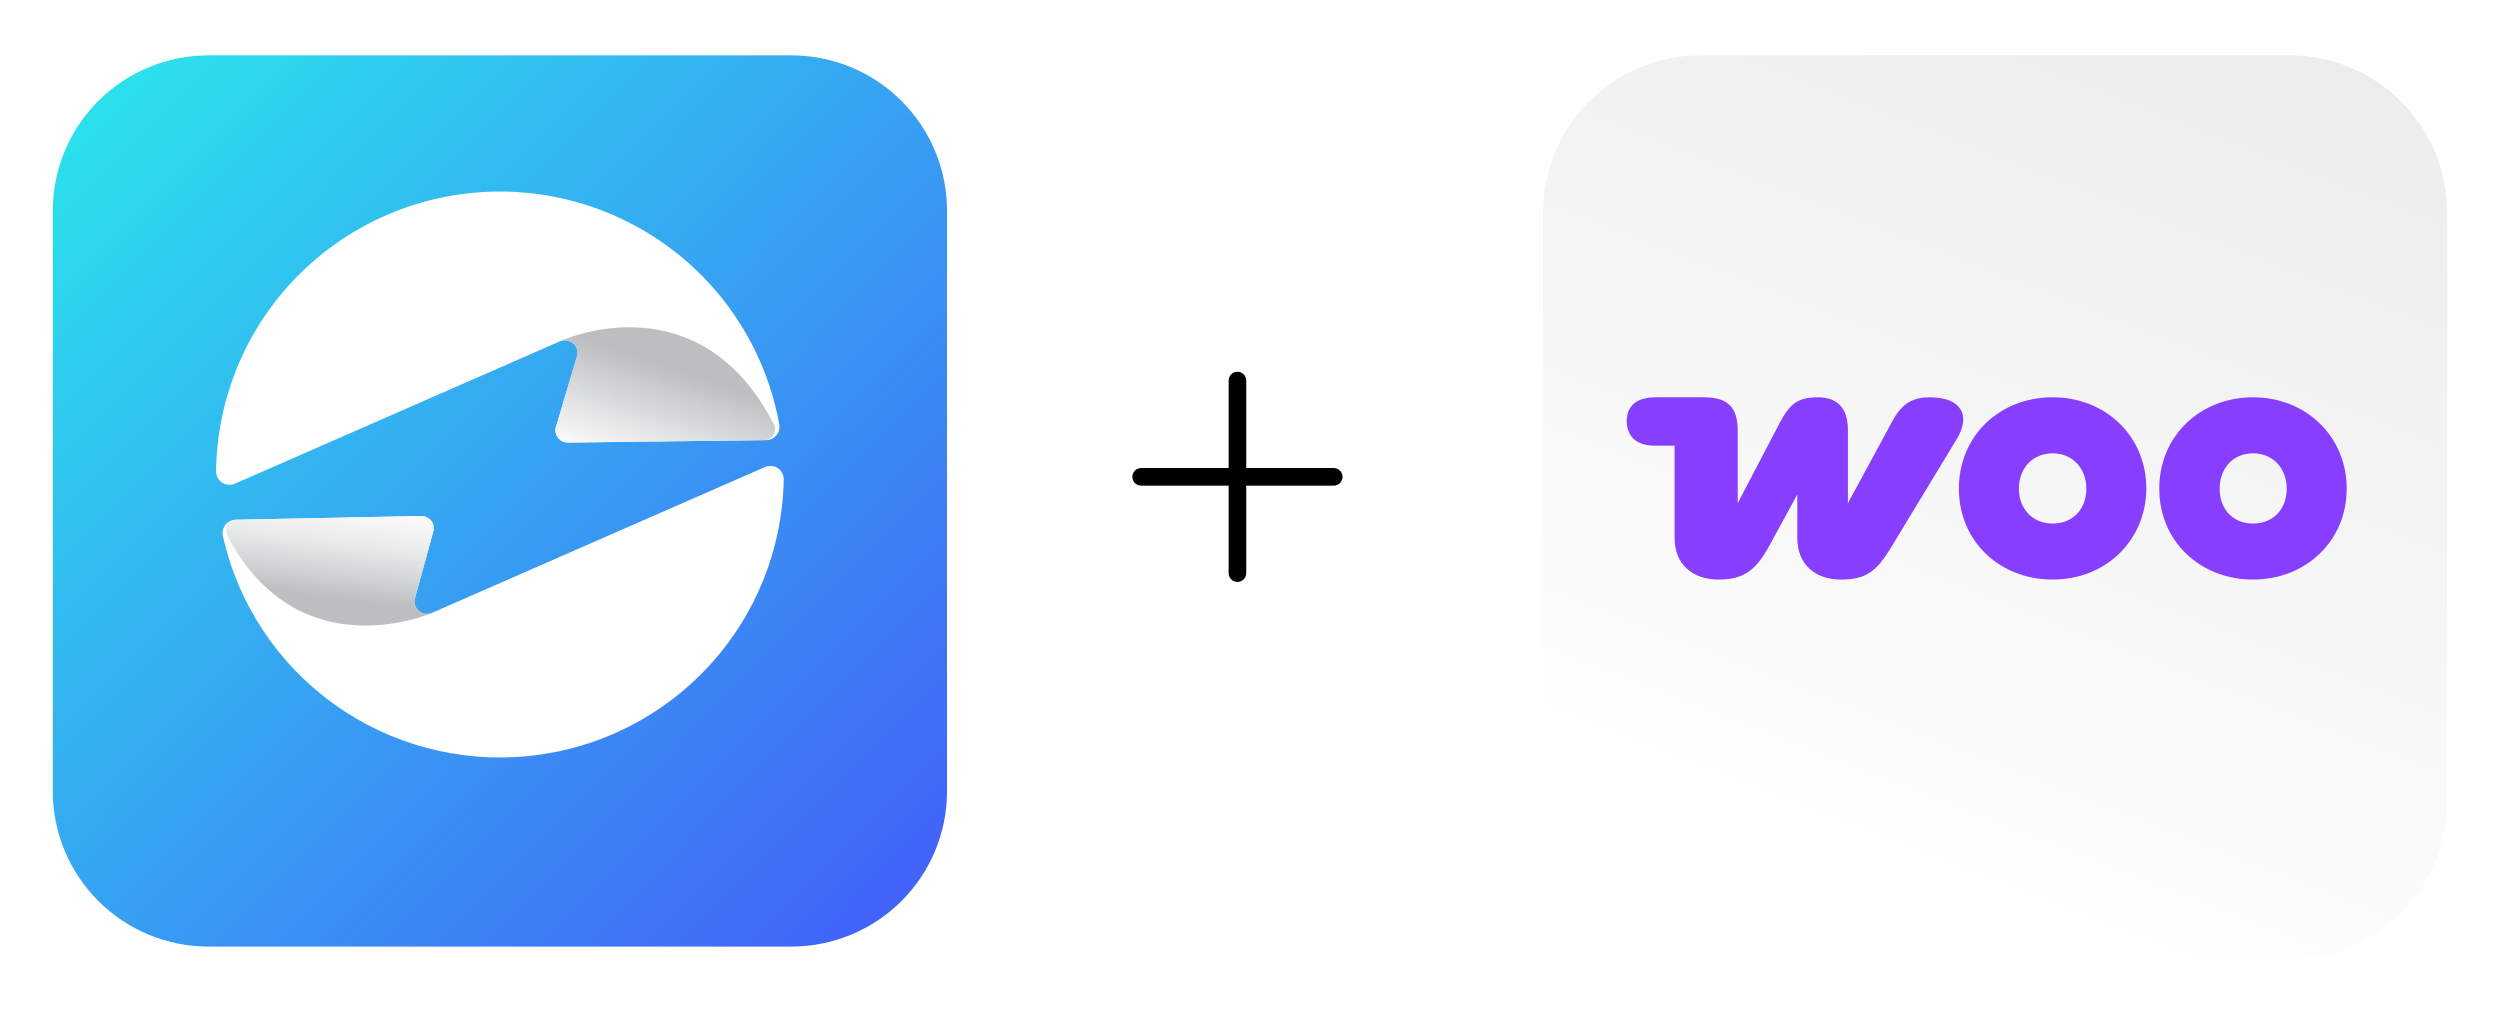 <?xml version="1.0" encoding="UTF-8"?> <svg xmlns="http://www.w3.org/2000/svg" width="284" height="115" viewBox="0 0 284 115" fill="none"><g filter="url(#filter0_d_846_1013)"><path d="M23.697 3.287H89.886C94.579 3.287 99.08 5.145 102.399 8.453C105.718 11.761 107.582 16.247 107.582 20.925V86.895C107.582 91.573 105.718 96.059 102.399 99.367C99.08 102.675 94.579 104.533 89.886 104.533H23.697C19.003 104.533 14.502 102.675 11.183 99.367C7.864 96.059 6 91.573 6 86.895L6 20.925C6 16.247 7.864 11.761 11.183 8.453C14.502 5.145 19.003 3.287 23.697 3.287Z" fill="url(#paint0_linear_846_1013)"></path></g><path d="M49.142 69.591L86.89 53.058C87.123 52.955 87.378 52.912 87.632 52.932C87.886 52.953 88.13 53.036 88.344 53.175C88.557 53.314 88.731 53.504 88.852 53.728C88.972 53.952 89.035 54.202 89.033 54.456C88.9 62.323 85.875 69.869 80.532 75.662C75.19 81.455 67.9 85.094 60.045 85.887C52.191 86.681 44.317 84.575 37.916 79.969C31.516 75.362 27.033 68.576 25.318 60.895C25.269 60.674 25.27 60.446 25.32 60.226C25.371 60.006 25.47 59.8 25.61 59.623C25.75 59.446 25.927 59.302 26.13 59.201C26.333 59.101 26.555 59.047 26.782 59.042L47.843 58.619C48.045 58.614 48.246 58.653 48.431 58.733C48.617 58.813 48.783 58.931 48.918 59.081C49.053 59.231 49.155 59.407 49.215 59.6C49.276 59.792 49.294 59.995 49.268 60.194L47.089 68.151C47.06 68.405 47.101 68.662 47.206 68.896C47.311 69.129 47.478 69.33 47.688 69.477C47.898 69.624 48.144 69.713 48.399 69.733C48.655 69.752 48.912 69.704 49.142 69.591Z" fill="white"></path><path d="M47.089 68.152C47.061 68.406 47.102 68.663 47.207 68.896C47.313 69.129 47.479 69.329 47.688 69.476C47.898 69.623 48.143 69.711 48.399 69.731C48.654 69.751 48.911 69.703 49.141 69.591L49.007 69.653C49.007 69.653 33.909 76.281 25.82 60.841C25.724 60.654 25.677 60.447 25.684 60.237C25.691 60.027 25.751 59.823 25.859 59.643C25.967 59.462 26.119 59.313 26.3 59.207C26.482 59.101 26.688 59.044 26.899 59.039L47.846 58.618C48.048 58.614 48.249 58.653 48.434 58.732C48.62 58.812 48.785 58.931 48.921 59.08C49.056 59.23 49.157 59.406 49.218 59.599C49.278 59.791 49.297 59.993 49.271 60.193L47.089 68.152Z" fill="url(#paint1_linear_846_1013)"></path><path d="M63.536 38.804L26.693 54.941C26.461 55.044 26.207 55.087 25.953 55.067C25.7 55.047 25.456 54.964 25.243 54.826C25.03 54.688 24.855 54.499 24.734 54.277C24.613 54.054 24.55 53.805 24.55 53.552C24.635 45.553 27.711 37.874 33.175 32.015C38.639 26.156 46.099 22.539 54.097 21.871C62.095 21.203 70.055 23.532 76.421 28.402C82.788 33.273 87.103 40.335 88.523 48.208C88.562 48.426 88.553 48.65 88.497 48.865C88.441 49.079 88.338 49.279 88.197 49.45C88.055 49.621 87.878 49.759 87.677 49.855C87.476 49.95 87.257 50.002 87.035 50.004L64.548 50.268C64.343 50.272 64.14 50.233 63.953 50.152C63.765 50.071 63.597 49.951 63.46 49.8C63.323 49.648 63.22 49.469 63.159 49.275C63.098 49.08 63.079 48.875 63.105 48.673L65.615 40.261C65.644 40.004 65.603 39.744 65.496 39.508C65.389 39.272 65.221 39.069 65.008 38.92C64.796 38.771 64.547 38.681 64.288 38.661C64.029 38.641 63.769 38.69 63.536 38.804Z" fill="white"></path><path d="M65.608 40.265C65.635 40.033 65.605 39.799 65.52 39.582C65.435 39.364 65.298 39.171 65.121 39.019C64.945 38.866 64.733 38.759 64.505 38.707C64.277 38.655 64.04 38.658 63.814 38.718L63.964 38.623C63.964 38.623 79.416 31.678 87.919 48.211C88.013 48.398 88.058 48.606 88.049 48.815C88.04 49.024 87.978 49.227 87.869 49.406C87.76 49.584 87.607 49.733 87.425 49.836C87.242 49.94 87.036 49.995 86.826 49.998L64.54 50.284C64.335 50.289 64.132 50.249 63.944 50.168C63.756 50.087 63.588 49.967 63.451 49.816C63.313 49.664 63.211 49.485 63.15 49.29C63.088 49.095 63.07 48.89 63.096 48.687L65.608 40.265Z" fill="url(#paint2_linear_846_1013)"></path><path d="M129.636 54.168H151.511" stroke="black" stroke-width="2" stroke-linecap="round" stroke-linejoin="bevel"></path><path d="M140.573 43.231L140.573 65.105" stroke="black" stroke-width="2" stroke-linecap="round" stroke-linejoin="bevel"></path><g filter="url(#filter1_d_846_1013)"><path d="M193.18 3.287H260.106C264.852 3.287 269.403 5.172 272.759 8.528C276.115 11.883 278 16.435 278 21.18V88.106C278 92.852 276.115 97.403 272.759 100.759C269.403 104.115 264.852 106 260.106 106H193.18C188.435 106 183.883 104.115 180.528 100.759C177.172 97.403 175.287 92.852 175.287 88.106V21.18C175.287 16.435 177.172 11.883 180.528 8.528C183.883 5.172 188.435 3.287 193.18 3.287Z" fill="url(#paint3_linear_846_1013)"></path></g><path fill-rule="evenodd" clip-rule="evenodd" d="M219.277 45.133C217.362 45.133 216.114 45.743 215.001 47.792L209.922 57.164V48.838C209.922 46.353 208.719 45.133 206.492 45.133C204.265 45.133 203.329 45.874 202.215 47.966L197.404 57.164V48.925C197.404 46.266 196.291 45.133 193.573 45.133H188.049C185.955 45.133 184.797 46.092 184.797 47.836C184.797 49.579 185.911 50.626 187.96 50.626H190.232V61.131C190.232 64.096 192.281 65.839 195.221 65.839C198.162 65.839 199.498 64.706 200.968 62.047L204.176 56.162V61.131C204.176 64.052 206.136 65.839 209.12 65.839C212.105 65.839 213.219 64.837 214.912 62.047L222.307 49.841C223.91 47.182 222.797 45.133 219.233 45.133C219.233 45.133 219.233 45.133 219.277 45.133Z" fill="#873EFF"></path><path fill-rule="evenodd" clip-rule="evenodd" d="M233.176 45.133C227.118 45.133 222.529 49.536 222.529 55.508C222.529 61.48 227.162 65.839 233.176 65.839C239.19 65.839 243.779 61.436 243.823 55.508C243.823 49.536 239.19 45.133 233.176 45.133ZM233.176 59.475C230.904 59.475 229.345 57.818 229.345 55.508C229.345 53.197 230.904 51.497 233.176 51.497C235.448 51.497 237.007 53.197 237.007 55.508C237.007 57.818 235.493 59.475 233.176 59.475Z" fill="#873EFF"></path><path fill-rule="evenodd" clip-rule="evenodd" d="M255.94 45.133C249.926 45.133 245.293 49.536 245.293 55.508C245.293 61.48 249.926 65.839 255.94 65.839C261.954 65.839 266.587 61.436 266.587 55.508C266.587 49.579 261.954 45.133 255.94 45.133ZM255.94 59.475C253.624 59.475 252.154 57.818 252.154 55.508C252.154 53.197 253.668 51.497 255.94 51.497C258.212 51.497 259.771 53.197 259.771 55.508C259.771 57.818 258.257 59.475 255.94 59.475Z" fill="#873EFF"></path><defs><filter id="filter0_d_846_1013" x="0" y="0.287" width="113.582" height="113.246" filterUnits="userSpaceOnUse" color-interpolation-filters="sRGB"><feFlood flood-opacity="0" result="BackgroundImageFix"></feFlood><feColorMatrix in="SourceAlpha" type="matrix" values="0 0 0 0 0 0 0 0 0 0 0 0 0 0 0 0 0 0 127 0" result="hardAlpha"></feColorMatrix><feOffset dy="3"></feOffset><feGaussianBlur stdDeviation="3"></feGaussianBlur><feColorMatrix type="matrix" values="0 0 0 0 0 0 0 0 0 0 0 0 0 0 0 0 0 0 0.161 0"></feColorMatrix><feBlend mode="normal" in2="BackgroundImageFix" result="effect1_dropShadow_846_1013"></feBlend><feBlend mode="normal" in="SourceGraphic" in2="effect1_dropShadow_846_1013" result="shape"></feBlend></filter><filter id="filter1_d_846_1013" x="169.287" y="0.287" width="114.713" height="114.713" filterUnits="userSpaceOnUse" color-interpolation-filters="sRGB"><feFlood flood-opacity="0" result="BackgroundImageFix"></feFlood><feColorMatrix in="SourceAlpha" type="matrix" values="0 0 0 0 0 0 0 0 0 0 0 0 0 0 0 0 0 0 127 0" result="hardAlpha"></feColorMatrix><feOffset dy="3"></feOffset><feGaussianBlur stdDeviation="3"></feGaussianBlur><feColorMatrix type="matrix" values="0 0 0 0 0 0 0 0 0 0 0 0 0 0 0 0 0 0 0.161 0"></feColorMatrix><feBlend mode="normal" in2="BackgroundImageFix" result="effect1_dropShadow_846_1013"></feBlend><feBlend mode="normal" in="SourceGraphic" in2="effect1_dropShadow_846_1013" result="shape"></feBlend></filter><linearGradient id="paint0_linear_846_1013" x1="9.759" y1="10.475" x2="101.188" y2="100.786" gradientUnits="userSpaceOnUse"><stop stop-color="#2BE0EC"></stop><stop offset="1" stop-color="#4263F8"></stop></linearGradient><linearGradient id="paint1_linear_846_1013" x1="41.566" y1="55.642" x2="39.7" y2="70.449" gradientUnits="userSpaceOnUse"><stop stop-color="white"></stop><stop offset="0.186" stop-color="#F9F9F9"></stop><stop offset="0.424" stop-color="#E9EAEA"></stop><stop offset="0.689" stop-color="#CFD0D2"></stop><stop offset="0.849" stop-color="#BCBEC0"></stop></linearGradient><linearGradient id="paint2_linear_846_1013" x1="81.409" y1="39.444" x2="75.985" y2="55.92" gradientUnits="userSpaceOnUse"><stop offset="0.222" stop-color="#BCBEC0"></stop><stop offset="0.953" stop-color="white"></stop></linearGradient><linearGradient id="paint3_linear_846_1013" x1="273.245" y1="-13.832" x2="226.643" y2="106" gradientUnits="userSpaceOnUse"><stop stop-color="#E9E9E9"></stop><stop offset="1" stop-color="white"></stop></linearGradient></defs></svg> 